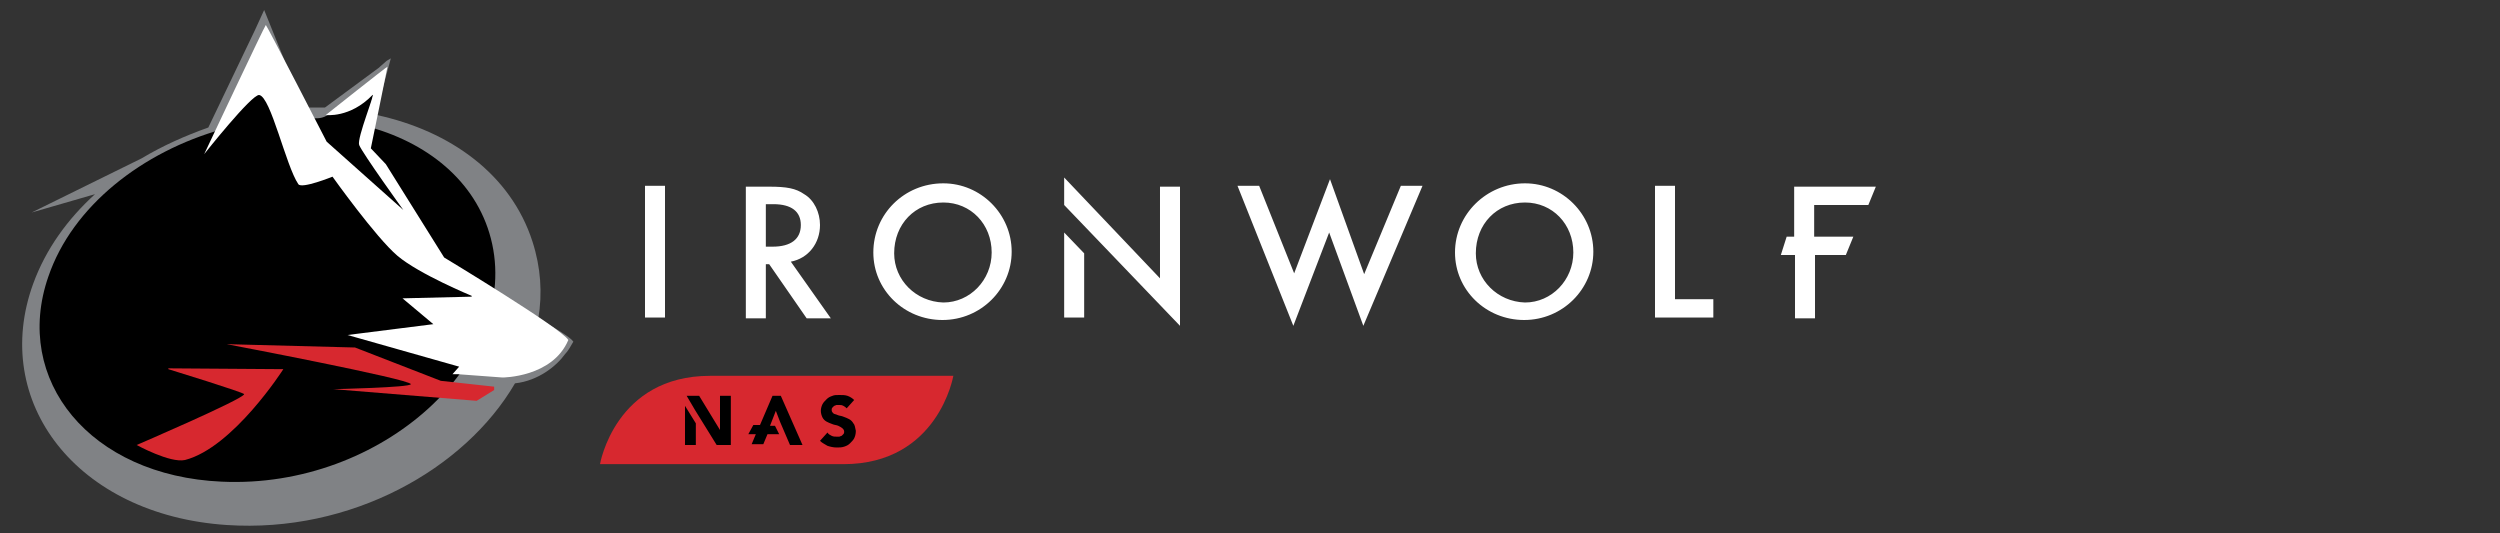 <?xml version="1.0" encoding="utf-8"?>
<!-- Generator: Adobe Illustrator 23.0.3, SVG Export Plug-In . SVG Version: 6.00 Build 0)  -->
<svg version="1.1" id="Layer_1" xmlns="http://www.w3.org/2000/svg" xmlns:xlink="http://www.w3.org/1999/xlink" x="0px" y="0px"
	 viewBox="0 0 300 64" style="enable-background:new 0 0 300 64;" xml:space="preserve">
<rect x="0" y="0" width="300" height="64" fill="#333333" stroke="none"/>
<style type="text/css">
	.st0{fill:#808285;}
	.st1{fill:#FFFFFF;}
	.st2{fill:#D7282F;}
	.st3{fill-rule:evenodd;clip-rule:evenodd;fill:#D7282F;}
</style>
<g>
	<g>
		<g id="ICON_3_">
			<path class="st0" d="M64.8,38.3c-0.1,0-0.1-0.1-0.2-0.1c0.5-3,0.3-6.1-0.7-9.2c-2.6-8.1-9.9-13.3-18.7-15.2l0.4-2.2l0,0.2
				l1.3-4.8l-0.5,0.3l0,0L45.6,8l-0.1,0.1L39,12.9c-0.7,0-1.3,0-2,0l-2.9-5.6l0.1,0.1l-2.5-6.2l-1.1,2.4L25,15.3
				c-2.8,1-5.5,2.2-8,3.7L3.8,25.5l7.6-2.2C8.1,26.3,5.5,29.9,4,34C-1.2,48.2,9.2,61.8,27.2,63c14.9,1,28.6-6.7,34.6-17
				c2.8-0.3,5-2.1,6-3.5c0.4-0.4,0.7-1,1-1.5C68.5,40.5,66.8,39.5,64.8,38.3z M43.5,13.3C43.5,13.3,43.5,13.3,43.5,13.3
				C43.5,13.3,43.5,13.3,43.5,13.3C43.5,13.3,43.5,13.3,43.5,13.3z"/>
			<path d="M58.9,28.6c-1.8-6.9-7.7-11.6-15.1-13.5l1-3.8c0,0-4,1.2-5.1,2.2c-0.7,0.7-1.5,0.7-1.9,0.7c0,0,0,0,0,0
				c-0.1,0-0.2,0-0.3,0l0.1,0c-1.4-0.1-2.8,0-4.2,0.1l0,0c0,0,0-1.2-0.4-2.4c-0.3-1.2-0.6-1.5-2-0.9c-1.2,0.5-3.5,3.4-4.3,4.5
				c-9.6,2.7-18,9.2-20.9,17.7c-4.3,12.4,5,23.9,20.8,24.6C45.9,58.7,62.7,43.2,58.9,28.6z"/>
			<path class="st1" d="M60.3,45.3l-5.4-0.4l-0.6,0l0.8-0.9l-13.4-3.8L52,38.9l-3.7-3.1l8.3-0.2l0-0.1c0,0-6.3-2.6-8.9-4.8
				c-2.6-2.2-7.8-9.5-7.8-9.5s-3.7,1.5-4.1,0.9c-1.5-2.2-3.3-10.5-4.7-10.7c-0.9-0.1-6.6,7.1-6.6,7.1S31.8,3,31.9,3
				c0.1,0,7.3,14,7.3,14l9.2,8.2c0,0-4.9-6.8-5.3-7.8c-0.3-0.8,2-6.4,1.6-6c-2.7,2.8-5.6,2.4-5.6,2.4s7.3-5.8,7.4-5.8
				c0,0.1-2,9.8-2,9.8l1.8,1.9l7,11.2c0,0,14.1,8.5,14.9,9.9C66.3,45.3,60.3,45.3,60.3,45.3z"/>
			<path class="st2" d="M16.4,53.4c0,0,12.8-5.5,12.9-6.1c0-0.2-9.1-3-9.1-3l0-0.1L34,44.3c0,0-6,9.4-11.8,10.9
				C20.4,55.6,16.4,53.4,16.4,53.4z"/>
			<path class="st2" d="M27.2,41.3l15.4,0.4l10.3,4l6.4,0.7l0,0.4l-2.1,1.3l-17.2-1.4c0,0,9.3-0.2,9.3-0.6
				C49.3,45.5,27.2,41.3,27.2,41.3L27.2,41.3L27.2,41.3z"/>
		</g>
		<g>
			<path id="IRONWOLF_4_" class="st1" d="M79.8,22.3h-2.4v15.8h2.4V22.3z M91.9,29.6v-5.1h0.9c2.2,0,3.3,0.9,3.3,2.5
				c0,1.7-1.2,2.6-3.4,2.6H91.9z M94.9,31.4c2.1-0.4,3.5-2.2,3.5-4.4c0-1.5-0.7-3-1.9-3.7c-1-0.7-2.1-0.9-4.2-0.9h-2.8v15.8h2.4
				v-6.5h0.4l4.5,6.5h2.9L94.9,31.4z M107.3,30.4c0-3.5,2.5-6.1,5.9-6.1c3.3,0,5.8,2.6,5.8,6c0,3.3-2.6,6-5.8,6
				C109.9,36.2,107.3,33.6,107.3,30.4z M104.8,30.3c0,4.5,3.7,8.1,8.3,8.1c4.6,0,8.3-3.7,8.3-8.2c0-4.5-3.7-8.2-8.2-8.2
				C108.5,22,104.8,25.7,104.8,30.3z M151.1,22.3h-2.6l6.7,16.8l4.3-11.2l4.1,11.2l7.1-16.8h-2.6l-4.4,10.6l-4.1-11.4l-4.3,11.3
				L151.1,22.3z M177.1,30.4c0-3.5,2.5-6.1,5.9-6.1c3.3,0,5.8,2.6,5.8,6c0,3.3-2.6,6-5.8,6C179.7,36.2,177.1,33.6,177.1,30.4z
				 M174.6,30.3c0,4.5,3.7,8.1,8.3,8.1c4.6,0,8.3-3.7,8.3-8.2c0-4.5-3.7-8.2-8.2-8.2C178.4,22,174.6,25.7,174.6,30.3z M201,22.3
				h-2.4v15.8h7v-2.2H201V22.3z M217.7,24.6v3.8h4.7l-0.9,2.2h-3.6v0h-0.1v7.6h-2.4v-7.6h-1.7l0.7-2.2h0.9v-6h9.8l-0.9,2.2H217.7z
				 M130.1,30.4v7.7h-2.4V27.9L130.1,30.4z M141.6,22.3v16.8l-9.2-9.6l0,0l-4.7-4.9v-3.3l11.5,12.1v-11H141.6z"/>
		</g>
		<path id="NAS_x5F_CREST_4_" class="st3" d="M114.4,45.1c0,0-1.8,10.6-13.2,10.6l-29.2,0c0,0,1.8-10.6,13.2-10.6L114.4,45.1z"/>
		<path d="M86.4,47.5h1.3v5.9H86l-2.6-4.2h0l-1-1.7h1.5l2.5,4.1h0V47.5z M82.2,53.4h1.3v-2.6l-1.3-2.1V53.4z M92.7,47.5l-1.5,3.5
			h-0.8l-0.6,1.1h0.9l-0.5,1.2h1.4l0.5-1.2h0l0,0h1.4L93,51.1h-0.6l0.7-1.8l0.5,1.3l1.2,2.8h1.5l-2.6-5.9H92.7z M102.4,50.8
			c-0.1-0.2-0.3-0.4-0.5-0.5c-0.2-0.1-0.4-0.2-0.7-0.3c-0.2-0.1-0.5-0.1-0.7-0.2c-0.2-0.1-0.4-0.1-0.5-0.2c-0.1-0.1-0.2-0.2-0.2-0.4
			c0-0.1,0-0.2,0.1-0.3c0.1-0.1,0.1-0.1,0.2-0.2c0.1,0,0.2-0.1,0.3-0.1c0.1,0,0.2,0,0.3,0c0.2,0,0.3,0,0.5,0.1
			c0.2,0.1,0.3,0.2,0.4,0.3l0.9-1c-0.2-0.2-0.5-0.4-0.8-0.5c-0.3-0.1-0.6-0.1-1-0.1c-0.3,0-0.6,0-0.8,0.1c-0.3,0.1-0.5,0.2-0.7,0.4
			c-0.2,0.2-0.4,0.4-0.5,0.6c-0.1,0.2-0.2,0.5-0.2,0.8c0,0.3,0.1,0.6,0.2,0.8c0.1,0.2,0.3,0.4,0.5,0.5c0.2,0.1,0.4,0.2,0.7,0.3
			c0.2,0.1,0.5,0.1,0.7,0.2c0.2,0.1,0.4,0.2,0.5,0.3c0.1,0.1,0.2,0.2,0.2,0.4c0,0.1,0,0.2-0.1,0.3c-0.1,0.1-0.1,0.1-0.2,0.2
			c-0.1,0-0.2,0.1-0.3,0.1c-0.1,0-0.2,0-0.3,0c-0.2,0-0.4,0-0.6-0.1c-0.2-0.1-0.4-0.2-0.5-0.4l-0.9,1c0.3,0.3,0.6,0.4,0.9,0.6
			c0.3,0.1,0.7,0.2,1.1,0.2c0.3,0,0.6,0,0.9-0.1c0.3-0.1,0.5-0.2,0.7-0.4c0.2-0.2,0.4-0.4,0.5-0.6c0.1-0.2,0.2-0.5,0.2-0.9
			C102.6,51.3,102.6,51,102.4,50.8z"/>
	</g>
</g>
</svg>
